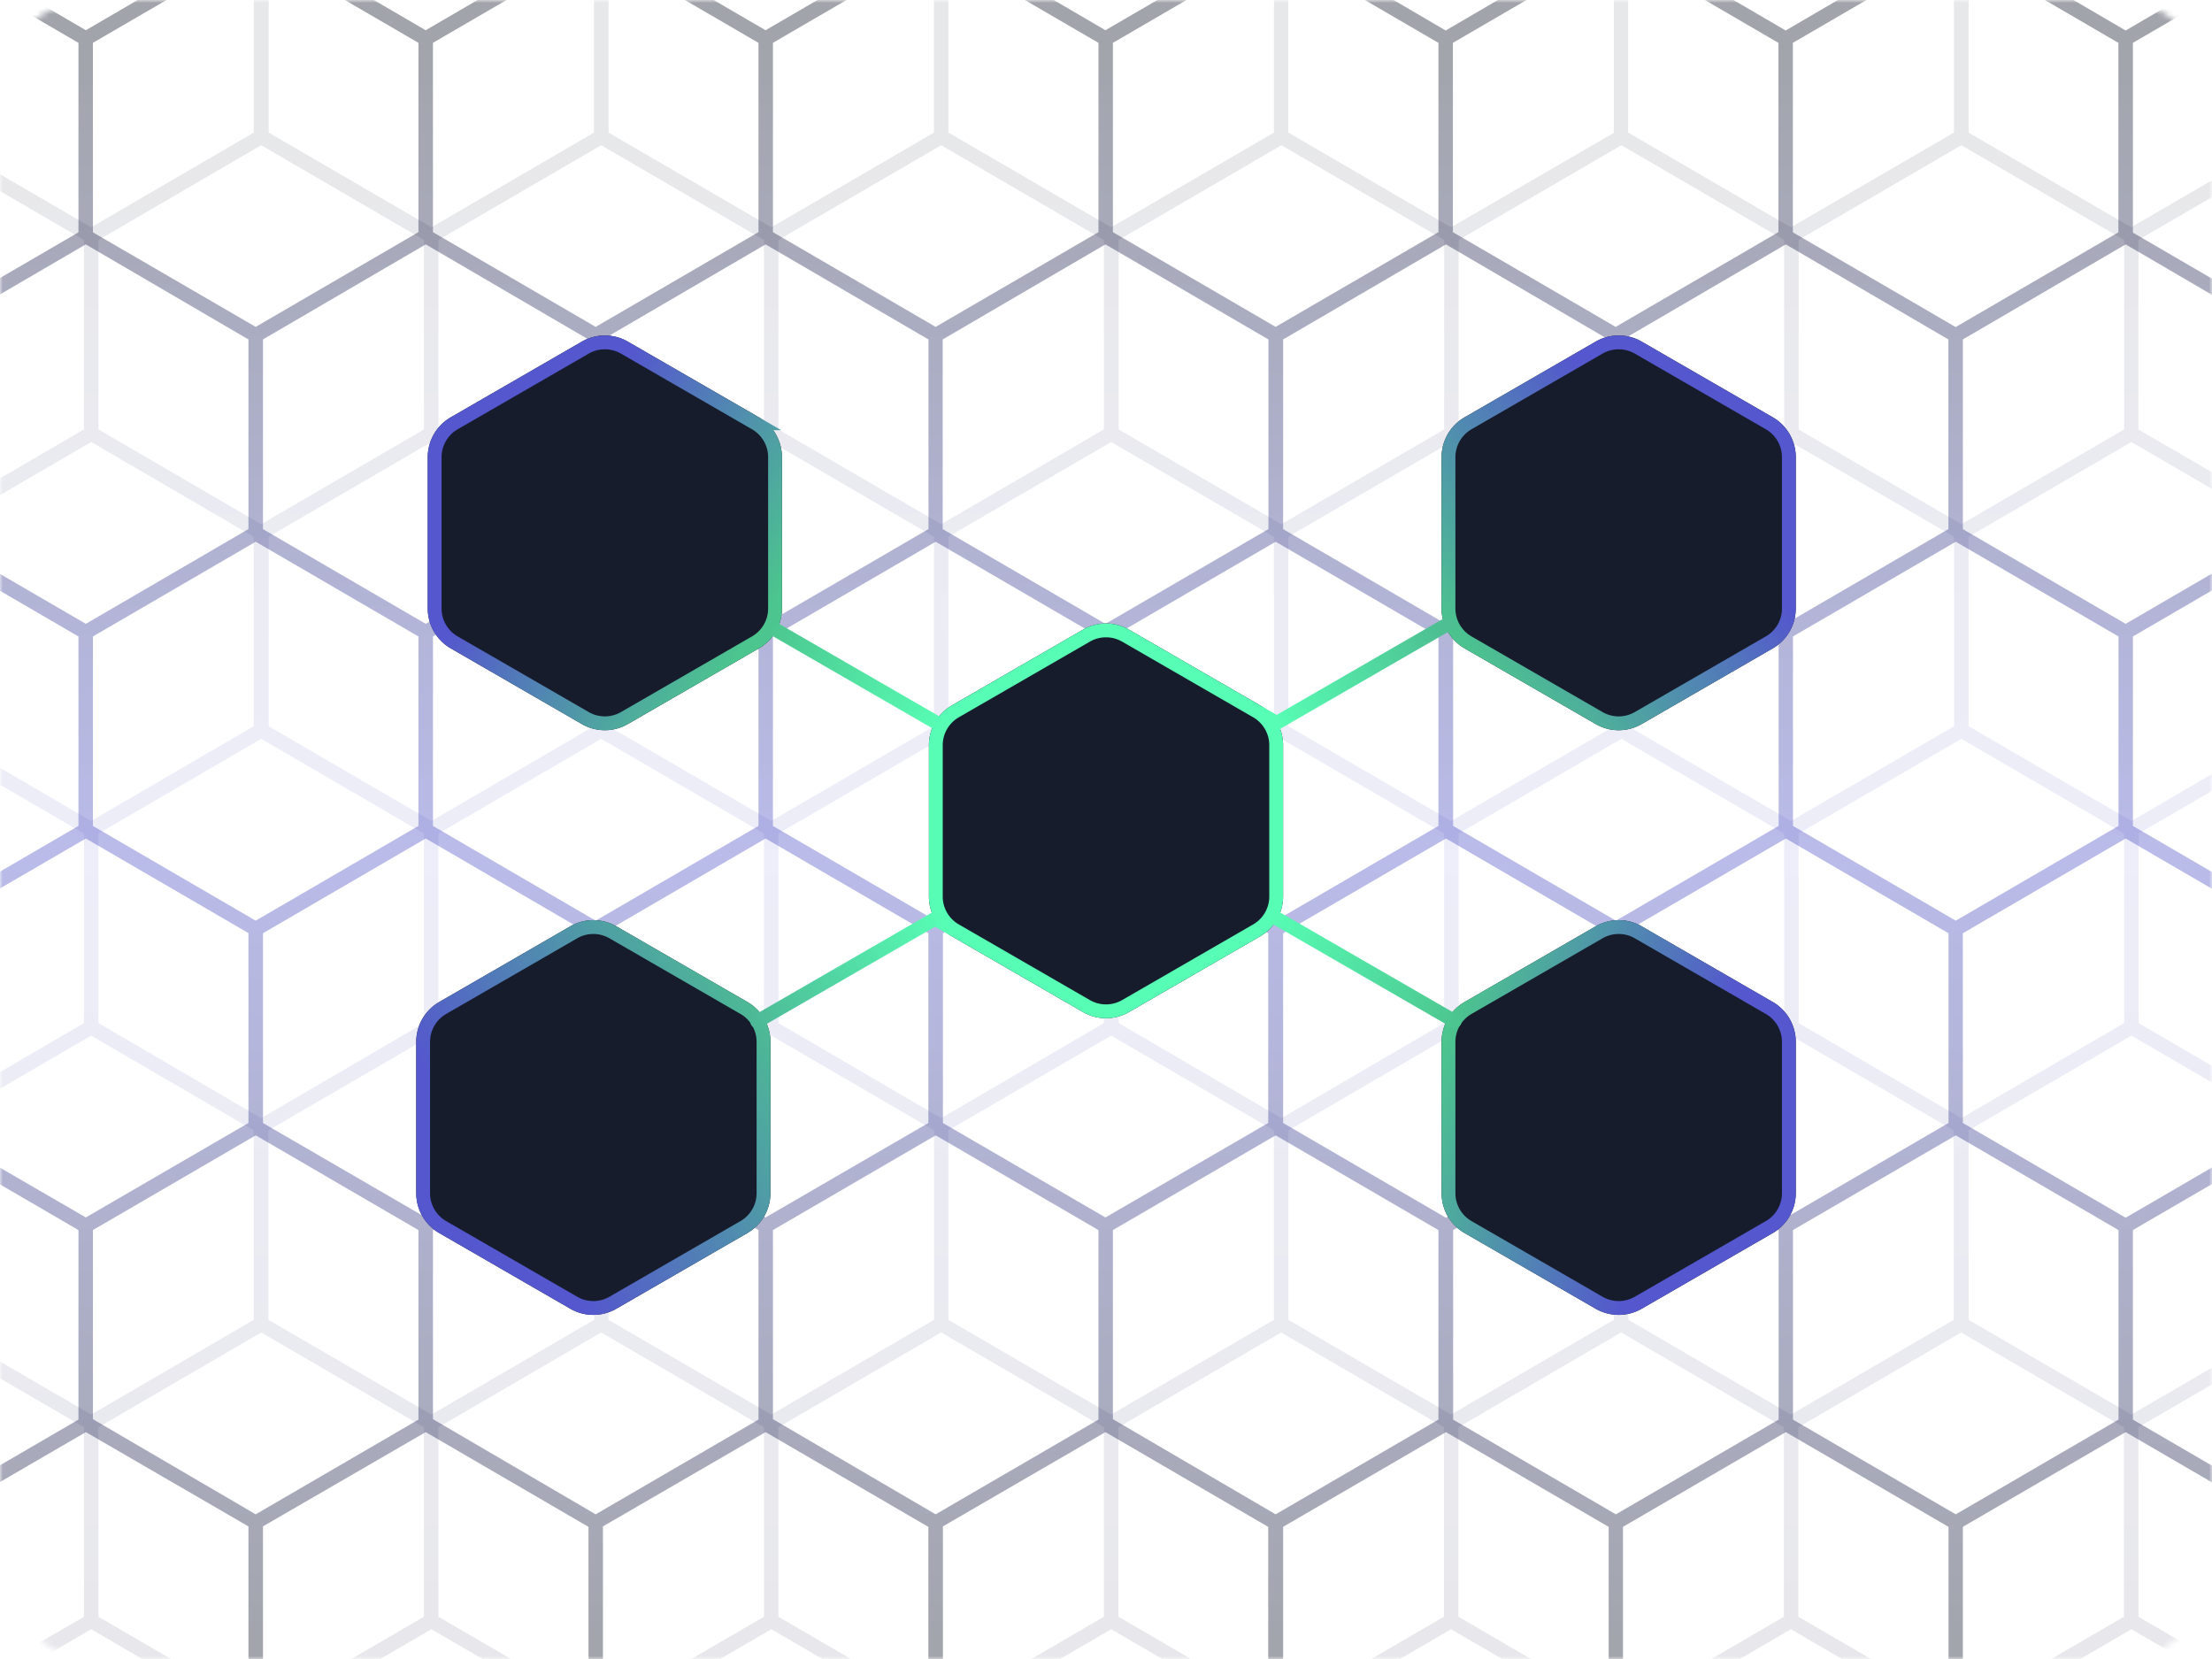 <svg xmlns="http://www.w3.org/2000/svg" width="384" height="288" fill="none">
    <path d="M0 0h384v288H0z"/>
    <mask id="a" width="384" height="288" x="0" y="0" maskUnits="userSpaceOnUse" style="mask-type:alpha">
        <rect width="384" height="288" fill="#161C2C" rx="16"/>
    </mask>
    <g stroke-width="1.7" mask="url(#a)">
        <path stroke="url(#b)" d="m453.98 398.51-24.59-14.31v-33.87l24.59-14.31v-1l-25 14.55-29.08-16.91v-33.87l29.11-16.94 25 14.55v-.96l-24.59-14.31v-33.85l24.59-14.31v-1l-25 14.54-29.11-16.9v-33.87l29.11-16.94 25 14.55v-1l-24.59-14.31v-33.82l24.59-14.31v-1l-25 14.55-29.11-16.9V92.69l29.11-16.94 25 14.54v-.94l-24.62-14.31V41.17l24.59-14.31v-1l-25 14.55-29.08-16.9v-33.87l29.11-17 25 14.55v-.94l-24.62-14.26V-61.9l24.59-14.31v-.94l-24.99 14.59-29.51-17.22-29.51 17.22-29.52-17.22-29.55 17.22-29.47-17.22-29.53 17.22-29.49-17.22-29.51 17.22-29.51-17.22-29.49 17.22-29.53-17.22L74.9-62.56 45.34-79.78 15.83-62.56l-29.51-17.22-29.51 17.22L-71-78.79v.94l27.41 16v33.84l-27.41 16v.94l27.81-16.24 29.09 16.95v33.87l-29.09 16.93L-71 24.26v1l27.41 16v33.78l-27.41 16v.94l27.81-16.18 29.09 16.89v33.87l-29.09 16.94L-71 127.31v1l27.41 15.95v33.87l-27.41 16v.94l27.81-16.19 29.09 16.86v33.87l-29.09 16.94L-71 230.37v1l27.41 15.95v33.87l-27.41 16v.94l27.81-16.19 29.09 16.85v33.87l-29.09 16.95L-71 333.44v1l27.41 15.95v33.87L-71 400.15v.94l27.81-16.19 29.11 17v23.17h.81v-23.22l29.1-17 29.11 17v23.17h.81v-23.17l29.11-17 29.1 17v23.17h.81v-23.17l29.11-17 29.1 17v23.17h.81v-23.17l29.11-17 29.1 17v23.17h.82v-23.17l29.1-17 29.11 17v23.17h.81v-23.17l29.1-17 29.11 17v23.17h.85v-23.17l29.11-17 29.1 17v23.17h.79v-23.17l29.11-17 25 14.55zm-25.4-151.23v33.87l-29.1 16.94-29.11-16.94v-33.87l29.11-16.95zM340.9 126.56V92.69l29.11-16.94 29.1 16.94v33.87l-29.1 16.94zm28.7 17.66v33.87l-29.11 17-29.1-17v-33.87l29.1-16.94zm0-69.18-29.11 16.94-29.1-16.94V41.17l29.1-16.94 29.11 16.94zm-29.51 17.65v33.87L310.9 143.5l-29.1-16.94V92.69l29.1-16.94zm-29.51 51.53v33.87l-29.11 17-29.1-17v-33.87l29.1-16.94zm0-69.18-29.11 16.94-29.1-16.94V41.17l29.1-16.94 29.11 16.94zm-29.51 17.65v33.87L251.9 143.5l-29.1-16.94V92.69l29.1-16.94zm-29.51 51.53v33.87l-29.11 17-29.1-17v-33.87l29.1-16.94zm0-69.18-29.11 16.94-29.1-16.94V41.17l29.1-16.94 29.11 16.94zM222 92.69v33.87l-29.1 16.94-29.11-16.94V92.69l29.11-16.94zm-29.51 51.53v33.87l-29.1 17-29.11-17v-33.87l29.11-16.94zm0-69.18-29.1 16.94-29.11-16.94V41.17l29.11-16.94 29.1 16.94zm-29.51 17.65v33.87L133.9 143.5l-29.11-16.94V92.69l29.11-16.94zm-29.51 51.53v33.87l-29.1 17-29.11-17v-33.87l29.11-16.94zm0-69.18-29.1 16.94-29.11-16.94V41.17l29.11-16.94 29.1 16.94zm-29.51 17.65v33.87L74.9 143.5l-29.11-16.94V92.69L74.9 75.75zm-29.51 51.53v33.87l-29.11 17-29.1-17v-33.87l29.11-16.94zm0-69.18L45.34 91.98l-29.1-16.94V41.17l29.11-16.94 29.1 16.94zM44.9 92.69v33.87L15.83 143.5l-29.1-16.94V92.69l29.1-16.94zM15.83 178.8l29.07 16.94v33.87l-29.07 16.94-29.1-16.94v-33.87zm.41 68.48 29.11-16.95 29.1 16.95v33.87l-29.11 16.94-29.1-16.94zm29.51-17.67v-33.87L74.9 178.8l29.1 16.94v33.87l-29.1 16.94zm29.51 17.67 29.11-16.95 29.1 16.95v33.87l-29.1 16.94-29.11-16.94zm29.51-17.67v-33.87l29.13-16.94 29.1 16.94v33.87l-29.1 16.94zm29.51 17.67 29.11-16.95 29.1 16.95v33.87l-29.1 16.94-29.11-16.94zm29.51-17.67v-33.87l29.11-16.94 29.1 16.94v33.87l-29.1 16.94zm29.52 17.67 29.1-16.95 29.11 16.95v33.87l-29.11 16.94-29.1-16.94zm29.51-17.67v-33.87l29.08-16.94 29.11 16.94v33.87l-29.11 16.94zm29.51 17.67 29.1-16.95 29.11 16.95v33.87l-29.11 16.94-29.1-16.94zm29.51-17.67v-33.87l29.06-16.94 29.11 16.94v33.87l-29.11 16.94zm29.51 17.67 29.1-16.95 29.11 16.95v33.87l-29.11 16.94-29.1-16.94zm29.55-17.67v-33.87l29.11-16.94 29.1 16.94v33.87l-29.1 16.94zm87.72-85.39v33.87l-29.1 17-29.11-17v-33.87l29.11-16.94zm0-103v33.82l-29.1 16.94-29.15-16.94V41.17l29.11-16.94zM370.37-61.9l29.11-16.94 29.1 16.94v33.89l-29.1 16.94-29.11-16.94zm28.7 51.54v33.87l-29.1 16.93-29.07-16.93v-33.87l29.11-17zM311.35-61.9l29.1-16.94 29.11 16.94v33.89l-29.11 16.94-29.1-16.94zm28.7 51.54v33.87L310.9 40.44 281.8 23.5v-33.86l29.1-17zM252.33-61.9l29.1-16.94 29.11 16.94v33.89l-29.11 16.94-29.1-16.94zm-.43 34.59 29.11 17v33.87L251.9 40.44 222.8 23.5v-33.86zM193.31-61.9l29.1-16.94 29.11 16.94v33.89l-29.11 16.94-29.1-16.94zM222-10.36v33.87l-29.1 16.93-29.11-16.94v-33.86l29.11-17zM134.28-61.9l29.11-16.94 29.1 16.94v33.89l-29.1 16.94-29.11-16.94zm28.7 51.54v33.87L133.9 40.44 104.79 23.5v-33.86l29.11-17zM75.26-61.9l29.11-16.94 29.1 16.94v33.89l-29.1 16.94-29.11-16.94zm28.7 51.54v33.87L74.9 40.44 45.79 23.5v-33.86l29.11-17zM16.24-61.9l29.1-16.94L74.45-61.9v33.89L45.34-11.07l-29.1-16.94zm-.41 34.59L44.9-10.36v33.87L15.83 40.44l-29.1-16.94v-33.86zm-58.61-.7V-61.9l29.1-16.94L15.43-61.9v33.89l-29.11 16.94zm0 103.05V41.17l29.1-16.94 29.11 16.94v33.87l-29.11 16.94zm0 103v-33.82l29.1-16.94 29.11 16.94v33.87l-29.11 17zm0 103.06v-33.82l29.1-16.95 29.11 16.95v33.87l-29.11 16.94zm58.21 103.1-29.11 16.94-29.1-16.94v-33.87l29.1-16.89 29.11 16.94zm.4-34.59-29.1-16.95v-33.87l29.1-16.94 29.07 16.94v33.87zm58.62 34.59-29.11 16.94-29.1-16.94v-33.87l29.11-16.89 29.1 16.94zm-28.7-51.54v-33.87l29.15-16.94 29.1 16.94v33.87l-29.1 16.95zm87.72 51.54-29.1 16.94-29.11-16.94v-33.87l29.11-16.89 29.1 16.94zm-28.7-51.54v-33.87l29.13-16.94 29.1 16.94v33.87l-29.1 16.95zm87.72 51.54-29.1 16.94-29.11-16.94v-33.87l29.11-16.89 29.1 16.94zm-28.7-51.54v-33.87l29.11-16.94 29.1 16.94v33.87l-29.1 16.95zm87.73 51.54-29.11 16.94-29.1-16.94v-33.87l29.1-16.89 29.11 16.94zm.4-34.59-29.1-16.95v-33.87l29.08-16.94 29.11 16.94v33.87zm58.62 34.59-29.11 16.94-29.1-16.94v-33.87l29.1-16.89 29.11 16.94zm-28.7-51.54v-33.87l29.06-16.94 29.11 16.94v33.87l-29.11 16.95zm87.72 51.54-29.11 16.94-29.1-16.94v-33.87l29.1-16.89 29.11 16.94zm-28.66-51.54v-33.87l29.11-16.94 29.1 16.94v33.87l-29.1 16.95zm87.72 51.54-29.1 16.94-29.11-16.94v-33.87l29.07-16.89 29.1 16.94z" opacity=".1" style="mix-blend-mode:overlay"/>
        <path stroke="url(#c)" d="m453.98 403.33-25.95 15.11-29.13-16.95v-33.87l29.1-16.94 25.95 15.11v-.94l-25.54-14.87v-33.87l25.54-14.87v-1L428 315.34l-29.1-16.9v-33.87l29.1-16.94 25.95 15.1v-.94l-25.54-14.86v-33.88l25.54-14.86v-1L428 212.29l-29.1-16.85v-33.92l29.1-16.94 25.95 15.1v-.94l-25.54-14.87V110l25.54-14.87v-.95L428 109.28l-29.1-16.94v-33.9l29.1-17 25.95 15.11v-.94l-25.54-14.87V6.95l25.54-14.87v-1L428.03 6.23l-29.1-17v-33.79l29.1-17 25.95 15.11v-.91l-25.54-14.87v-33.89l25.54-14.87v-.94l-25.95 15.1L398.52-114l-29.51 17.17L339.5-114l-29.51 17.17L280.48-114l-29.51 17.17L221.45-114 191.9-96.83 162.43-114 132.9-96.83 103.41-114 73.9-96.83 44.39-114 14.9-96.83-14.63-114-44.1-96.83-71-112.46v.9l26.45 15.4v33.93L-71-46.84v.94l26.9-15.66 29.06 17v33.84L-44.1 6.23-71-9.4v1l26.45 15.35v33.87L-71 56.21v.95l26.9-15.64 29.1 17v33.82l-29.1 16.94L-71 93.65v1l26.45 15.39v33.87L-71 159.31v.94l26.9-15.67 29.1 16.94v33.92l-29.1 16.89L-71 196.7v1l26.45 15.39v33.88L-71 262.32v.94l26.9-15.63 29.1 16.94v33.87l-29.1 16.94-26.9-15.63v1l26.45 15.4v33.87L-71 365.37v.94l26.9-15.63 29.1 16.94v33.87l-29.1 16.95-26.9-15.63v.95l26.45 15.4v5.86h.81v-5.86l29.11-16.94 29.1 16.94v5.86h.81v-5.86l29.11-16.94 29.1 16.94v5.86h.82v-5.86l29.1-16.94 29.11 16.94v5.86h.81v-5.86l29.1-16.94 29.11 16.94v5.86h.81v-5.86l29.1-16.94 29.11 16.94v5.86h.81v-5.86l29.11-16.94 29.1 16.94v5.86h.81v-5.86l29.11-16.94 29.1 16.94v5.86h.82v-5.86l29.1-16.94 29.1 16.94v5.86h.82v-5.86l25.54-14.87zm-26.36-190.28v33.88l-29.1 16.94-29.1-16.94v-33.88l29.1-16.94zM44.8 161.52l29.1-16.94 29.11 16.94v33.92L73.9 212.33l-29.1-16.89zm-.41-.71-29.11-16.94V110l29.11-16.94L73.49 110v33.87zm29.92-16.94V110l29.1-16.94L132.52 110v33.87l-29.11 16.94zm29.51 17.65 29.08-16.94 29.11 16.94v33.92l-29.11 16.89-29.08-16.89zm29.51-17.65V110l29.1-16.94L191.54 110v33.87l-29.11 16.94zm29.51 17.65 29.06-16.94 29.11 16.94v33.92l-29.11 16.89-29.06-16.89zm29.51-17.65V110l29.1-16.94L250.56 110v33.87l-29.11 16.94zm29.55 17.65 29.11-16.94 29.1 16.94v33.92l-29.1 16.94-29.11-16.94zm29.51-17.65V110l29.11-16.94 29.1 16.94v33.87l-29.1 16.94zm29.49 17.65 29.11-16.94 29.1 16.94v33.92l-29.1 16.94-29.11-16.94zm29.51-17.65V110l29.11-16.94 29.1 16.94v33.87l-29.1 16.94zm29.49 17.65 29.11-16.94 29.1 16.94v33.92l-29.1 16.94-29.11-16.94zm0-69.18v-33.9l29.11-17 29.1 17v33.9l-29.1 16.94zm28.7-51.52-29.1 16.94-29.11-16.94V6.95L339.5-9.99l29.1 16.94zm-29.51 17.62v33.9l-29.1 16.94-29.09-16.94v-33.9l29.11-17zm-29.51-17.65-29.1 16.94-29.11-16.94V6.95l29.11-16.94 29.1 16.94zm-29.51 17.65v33.9l-29.1 16.94-29.07-16.94v-33.9l29.11-17zm-29.51-17.65-29.11 16.94-29.1-16.94V6.95l29.1-16.94 29.11 16.94zm-29.51 17.65v33.9l-29.15 16.94-29.1-16.94v-33.9l29.1-17zm-29.51-17.65-29.11 16.94-29.1-16.94V6.95l29.1-16.94 29.11 16.94zm-29.51 17.65v33.9l-29.13 16.94-29.1-16.94v-33.9l29.1-17zm-29.51-17.65-29.11 16.94-29.1-16.94V6.95l29.1-16.94 29.11 16.94zm-29.51 17.65v33.9L73.9 109.28 44.8 92.34v-33.9l29.1-17zM73.49 40.79l-29.1 16.94-29.11-16.91V6.95L44.39-9.99l29.1 16.94zM43.98 58.44v33.9L14.9 109.28l-29.13-16.94v-33.9l29.11-17zm0 103.05v33.95L14.9 212.33l-29.13-16.89v-33.92l29.13-16.94zm0 103v33.95L14.9 315.38l-29.13-16.94v-33.87l29.13-16.94zm-28.7-17.64v-33.8l29.11-16.94 29.1 16.94v33.88l-29.1 16.94zm29.52 17.64 29.1-16.86 29.11 16.94v33.87L73.9 315.38l-29.1-16.94zm29.51-17.64v-33.79l29.1-16.95 29.11 16.94v33.88l-29.11 16.94zm29.51 17.64 29.08-16.86 29.11 16.94v33.87l-29.11 16.94-29.08-16.94zm29.51-17.64v-33.8l29.1-16.94 29.11 16.94v33.88l-29.11 16.94zm29.51 17.64 29.06-16.86 29.11 16.94v33.87l-29.11 16.94-29.06-16.94zm29.51-17.64v-33.8l29.1-16.94 29.11 16.94v33.88l-29.11 16.94zm29.55 17.72 29.11-16.94 29.1 16.94v33.87l-29.1 16.94-29.11-16.94zm29.51-17.64v-33.88l29.11-16.94 29.1 16.94v33.88l-29.1 16.94zm29.49 17.64 29.11-16.94 29.1 16.94v33.87l-29.1 16.94-29.11-16.94zm29.51-17.64v-33.88l29.11-16.94 29.1 16.94v33.88l-29.1 16.94zm29.49 17.64 29.11-16.94 29.1 16.94v33.87l-29.1 16.94-29.11-16.94zM427.62 110v33.87l-29.1 16.94-29.1-16.94V110l29.1-16.94zm0-103v33.87l-29.1 16.94-29.1-16.94V6.95l29.1-16.94zm-58.2-103.12 29.1-16.94 29.1 16.94v33.89l-29.1 16.94-29.1-16.94zm28.69 51.56v33.84l-29.1 17-29.11-17v-33.84l29.11-17zm-87.72-51.56 29.11-16.94 29.1 16.94v33.89l-29.1 16.94-29.11-16.94zm-.4 34.56 29.1 17v33.84l-29.1 17-29.09-16.99v-33.85zm-58.62-34.56 29.11-16.94 29.1 16.94v33.89l-29.1 16.94-29.11-16.94zm28.7 51.56v33.84l-29.1 17-29.07-17v-33.84l29.07-17zm-87.72-51.56 29.1-16.94 29.11 16.94v33.89l-29.11 16.94-29.1-16.94zm28.7 51.56v33.84L191.9 6.23l-29.1-17v-33.79l29.1-17zm-87.72-51.56 29.1-16.94 29.11 16.94v33.89l-29.11 16.94-29.1-16.94zm28.7 51.56v33.84L132.9 6.23l-29.1-16.94v-33.85l29.1-17zM74.31-96.12l29.1-16.94 29.11 16.94v33.89l-29.11 16.94-29.1-16.94zm-.41 34.56 29.11 17v33.84L73.9 6.23 44.8-10.71v-33.85zM15.28-96.12l29.11-16.94 29.1 16.94v33.89l-29.1 16.94-29.11-16.94zm28.7 51.56v33.84L14.9 6.23l-29.11-17v-33.79l29.11-17zm-87.72-17.67v-33.89l29.11-16.94 29.1 16.94v33.89l-29.1 16.94zm0 103.05V6.95l29.11-16.94 29.1 16.94v33.87l-29.1 16.94zm0 103.05V110l29.11-16.94L14.47 110v33.87l-29.1 16.94zm0 103.06v-33.88l29.11-16.94 29.1 16.94v33.88l-29.1 16.94zm0 103.05v-33.87l29.11-16.95 29.1 16.95v33.87l-29.1 16.94zm87.72 51.51L14.9 418.44l-29.13-16.95v-33.87l29.13-16.94L44 367.62zm.41-34.57-29.11-16.94v-33.87l29.11-16.95 29.1 16.95v33.87zm58.62 34.57L73.9 418.44 44.8 401.5v-33.88l29.1-16.94 29.11 16.94zm.4-34.57-29.1-16.94v-33.87l29.1-16.95 29.11 16.95v33.87zm58.62 34.57-29.13 16.95-29.1-16.94v-33.88l29.1-16.94 29.11 16.94zm-28.7-51.51v-33.87l29.1-16.95 29.11 16.95v33.87l-29.11 16.94zm87.72 51.51-29.15 16.95-29.1-16.95v-33.87l29.1-16.94 29.11 16.94zm-28.7-51.51v-33.87l29.1-16.95 29.11 16.95v33.87l-29.11 16.94zm87.72 51.51-29.1 16.95-29.07-16.95v-33.87l29.11-16.94 29.1 16.94zm.41-34.57-29.11-16.94v-33.87l29.11-16.95 29.1 16.95v33.87zm58.61 34.57-29.1 16.95-29.09-16.94v-33.88l29.11-16.94 29.1 16.94zm-28.7-51.51v-33.87l29.11-16.95 29.1 16.95v33.87l-29.1 16.94zm87.72 51.51-29.1 16.95-29.11-16.95v-33.87l29.11-16.94 29.1 16.94zm-28.69-51.51v-33.87l29.1-16.95 29.1 16.95v33.87l-29.1 16.94z" opacity=".4" style="mix-blend-mode:overlay"/>
    </g>
    <g filter="url(#d)">
        <path fill="#161C2C" d="M188 109.309a8 8 0 0 1 8 0l22.744 13.132a8 8 0 0 1 4 6.928v26.262a8 8 0 0 1-4 6.928L196 175.691a8 8 0 0 1-8 0l-22.744-13.132a8 8 0 0 1-4-6.928v-26.262a8 8 0 0 1 4-6.928z"/>
        <path stroke="#57FDB4" stroke-width="2.4" d="M188.6 110.349a6.8 6.8 0 0 1 6.8 0l22.744 13.131a6.8 6.8 0 0 1 3.4 5.889v26.262a6.8 6.8 0 0 1-3.4 5.889L195.4 174.651a6.8 6.8 0 0 1-6.8 0l-22.744-13.131a6.8 6.8 0 0 1-3.4-5.889v-26.262a6.8 6.8 0 0 1 3.4-5.889z"/>
    </g>
    <g filter="url(#e)">
        <path fill="#161C2C" d="M277 59.31a8 8 0 0 1 8 0l22.744 13.13a8 8 0 0 1 4 6.929v26.262a8 8 0 0 1-4 6.928L285 125.691a8 8 0 0 1-8 0l-22.744-13.132a8 8 0 0 1-4-6.928V79.369a8 8 0 0 1 4-6.928z"/>
        <path stroke="url(#f)" stroke-width="2.4" d="M277.6 60.349a6.8 6.8 0 0 1 6.8 0l22.744 13.13a6.8 6.8 0 0 1 3.4 5.89v26.262a6.8 6.8 0 0 1-3.4 5.889L284.4 124.651a6.8 6.8 0 0 1-6.8 0l-22.744-13.131a6.8 6.8 0 0 1-3.4-5.889V79.369a6.8 6.8 0 0 1 3.4-5.89z"/>
    </g>
    <g filter="url(#g)">
        <path fill="#161C2C" d="M99 160.809a8 8 0 0 1 8 0l22.744 13.132a8 8 0 0 1 4 6.928v26.262a8 8 0 0 1-4 6.928L107 227.191a8 8 0 0 1-8 0l-22.744-13.132a8 8 0 0 1-4-6.928v-26.262a8 8 0 0 1 4-6.928z"/>
        <path stroke="url(#h)" stroke-width="2.4" d="M99.6 161.849a6.8 6.8 0 0 1 6.8 0l22.744 13.131a6.8 6.8 0 0 1 3.4 5.889v26.262a6.8 6.8 0 0 1-3.4 5.889L106.4 226.151a6.8 6.8 0 0 1-6.8 0L76.856 213.02a6.8 6.8 0 0 1-3.4-5.889v-26.262a6.8 6.8 0 0 1 3.4-5.889z"/>
    </g>
    <g filter="url(#i)">
        <path fill="#161C2C" d="M101 59.31a8 8 0 0 1 8 0l22.744 13.13a8 8 0 0 1 4 6.929v26.262a8 8 0 0 1-4 6.928L109 125.691a8 8 0 0 1-8 0l-22.744-13.132a8 8 0 0 1-4-6.928V79.369a8 8 0 0 1 4-6.928z"/>
        <path stroke="url(#j)" stroke-width="2.4" d="M101.6 60.349a6.8 6.8 0 0 1 6.8 0l22.744 13.13a6.8 6.8 0 0 1 3.4 5.89v26.262a6.8 6.8 0 0 1-3.4 5.889L108.4 124.651a6.8 6.8 0 0 1-6.8 0L78.856 111.52a6.8 6.8 0 0 1-3.4-5.889V79.369a6.8 6.8 0 0 1 3.4-5.89z"/>
    </g>
    <g filter="url(#k)">
        <path fill="#161C2C" d="M277 160.809a8 8 0 0 1 8 0l22.744 13.132a8 8 0 0 1 4 6.928v26.262a8 8 0 0 1-4 6.928L285 227.191a8 8 0 0 1-8 0l-22.744-13.132a8 8 0 0 1-4-6.928v-26.262a8 8 0 0 1 4-6.928z"/>
        <path stroke="url(#l)" stroke-width="2.4" d="M277.6 161.849a6.8 6.8 0 0 1 6.8 0l22.744 13.131a6.8 6.8 0 0 1 3.4 5.889v26.262a6.8 6.8 0 0 1-3.4 5.889L284.4 226.151a6.8 6.8 0 0 1-6.8 0l-22.744-13.131a6.8 6.8 0 0 1-3.4-5.889v-26.262a6.8 6.8 0 0 1 3.4-5.889z"/>
    </g>
    <rect width="35" height="2.4" x="133.93" y="107.537" fill="url(#m)" rx="1.2" transform="rotate(30 133.93 107.537)"/>
    <rect width="37.266" height="2.4" fill="url(#n)" rx="1.2" transform="scale(-1 1)rotate(30 -325.005 -416.447)"/>
    <rect width="38.73" height="2.4" fill="url(#o)" rx="1.2" transform="scale(1 -1)rotate(30 399.45 154.968)"/>
    <rect width="38.648" height="2.4" x="252.969" y="178.922" fill="url(#p)" rx="1.2" transform="rotate(-150 252.969 178.922)"/>
    <defs>
        <linearGradient id="b" x1="191.505" x2="191.505" y1="20" y2="279.5" gradientUnits="userSpaceOnUse">
            <stop stop-color="#161C2C"/>
            <stop offset=".5" stop-color="#5456CB"/>
            <stop offset="1" stop-color="#1D1F46"/>
        </linearGradient>
        <linearGradient id="c" x1="191.49" x2="191.49" y1="6.893" y2="289.5" gradientUnits="userSpaceOnUse">
            <stop stop-color="#161C2C"/>
            <stop offset=".5" stop-color="#5255C9"/>
            <stop offset="1" stop-color="#161C2C"/>
        </linearGradient>
        <linearGradient id="f" x1="286" x2="250" y1="77.5" y2="108.5" gradientUnits="userSpaceOnUse">
            <stop stop-color="#5457CD"/>
            <stop offset="1" stop-color="#4CC58E"/>
        </linearGradient>
        <linearGradient id="h" x1="89" x2="138.5" y1="208.5" y2="175.5" gradientUnits="userSpaceOnUse">
            <stop stop-color="#5457CD"/>
            <stop offset="1" stop-color="#4CC58E"/>
        </linearGradient>
        <linearGradient id="j" x1="94.5" x2="131.5" y1="84.5" y2="108.5" gradientUnits="userSpaceOnUse">
            <stop stop-color="#5457CD"/>
            <stop offset="1" stop-color="#4CC58E"/>
        </linearGradient>
        <linearGradient id="l" x1="293.5" x2="251.5" y1="193.5" y2="178.5" gradientUnits="userSpaceOnUse">
            <stop stop-color="#5457CD"/>
            <stop offset="1" stop-color="#4CC58E"/>
        </linearGradient>
        <linearGradient id="m" x1="133.93" x2="168.66" y1="108.737" y2="109.426" gradientUnits="userSpaceOnUse">
            <stop stop-color="#4CC58E"/>
            <stop offset="1" stop-color="#57FDB4"/>
        </linearGradient>
        <linearGradient id="n" x1="3.087" x2="35.397" y1="1.427" y2="1.497" gradientUnits="userSpaceOnUse">
            <stop stop-color="#4DBF92"/>
            <stop offset="1" stop-color="#57FDB4"/>
        </linearGradient>
        <linearGradient id="o" x1="0" x2="38.174" y1="1.2" y2="1.765" gradientUnits="userSpaceOnUse">
            <stop stop-color="#4DB896"/>
            <stop offset="1" stop-color="#57FDB4"/>
        </linearGradient>
        <linearGradient id="p" x1="252.969" x2="291.178" y1="180.122" y2="180.512" gradientUnits="userSpaceOnUse">
            <stop stop-color="#4CC48F"/>
            <stop offset="1" stop-color="#57FDB4"/>
        </linearGradient>
        <filter id="d" width="111.484" height="118.525" x="136.258" y="83.237" color-interpolation-filters="sRGB" filterUnits="userSpaceOnUse">
            <feFlood flood-opacity="0" result="BackgroundImageFix"/>
            <feColorMatrix in="SourceAlpha" result="hardAlpha" values="0 0 0 0 0 0 0 0 0 0 0 0 0 0 0 0 0 0 127 0"/>
            <feOffset/>
            <feGaussianBlur stdDeviation="12.5"/>
            <feComposite in2="hardAlpha" operator="out"/>
            <feColorMatrix values="0 0 0 0 0.337 0 0 0 0 0.969 0 0 0 0 0.694 0 0 0 0.25 0"/>
            <feBlend in2="BackgroundImageFix" result="effect1_dropShadow_5400_414"/>
            <feBlend in="SourceGraphic" in2="effect1_dropShadow_5400_414" result="shape"/>
        </filter>
        <filter id="e" width="77.484" height="84.525" x="242.258" y="50.237" color-interpolation-filters="sRGB" filterUnits="userSpaceOnUse">
            <feFlood flood-opacity="0" result="BackgroundImageFix"/>
            <feColorMatrix in="SourceAlpha" result="hardAlpha" values="0 0 0 0 0 0 0 0 0 0 0 0 0 0 0 0 0 0 127 0"/>
            <feOffset/>
            <feGaussianBlur stdDeviation="4"/>
            <feComposite in2="hardAlpha" operator="out"/>
            <feColorMatrix values="0 0 0 0 0.329 0 0 0 0 0.337 0 0 0 0 0.796 0 0 0 0.35 0"/>
            <feBlend in2="BackgroundImageFix" result="effect1_dropShadow_5400_414"/>
            <feBlend in="SourceGraphic" in2="effect1_dropShadow_5400_414" result="shape"/>
        </filter>
        <filter id="g" width="77.484" height="84.525" x="64.258" y="151.738" color-interpolation-filters="sRGB" filterUnits="userSpaceOnUse">
            <feFlood flood-opacity="0" result="BackgroundImageFix"/>
            <feColorMatrix in="SourceAlpha" result="hardAlpha" values="0 0 0 0 0 0 0 0 0 0 0 0 0 0 0 0 0 0 127 0"/>
            <feOffset/>
            <feGaussianBlur stdDeviation="4"/>
            <feComposite in2="hardAlpha" operator="out"/>
            <feColorMatrix values="0 0 0 0 0.329 0 0 0 0 0.337 0 0 0 0 0.796 0 0 0 0.35 0"/>
            <feBlend in2="BackgroundImageFix" result="effect1_dropShadow_5400_414"/>
            <feBlend in="SourceGraphic" in2="effect1_dropShadow_5400_414" result="shape"/>
        </filter>
        <filter id="i" width="77.484" height="84.525" x="66.258" y="50.237" color-interpolation-filters="sRGB" filterUnits="userSpaceOnUse">
            <feFlood flood-opacity="0" result="BackgroundImageFix"/>
            <feColorMatrix in="SourceAlpha" result="hardAlpha" values="0 0 0 0 0 0 0 0 0 0 0 0 0 0 0 0 0 0 127 0"/>
            <feOffset/>
            <feGaussianBlur stdDeviation="4"/>
            <feComposite in2="hardAlpha" operator="out"/>
            <feColorMatrix values="0 0 0 0 0.329 0 0 0 0 0.337 0 0 0 0 0.796 0 0 0 0.35 0"/>
            <feBlend in2="BackgroundImageFix" result="effect1_dropShadow_5400_414"/>
            <feBlend in="SourceGraphic" in2="effect1_dropShadow_5400_414" result="shape"/>
        </filter>
        <filter id="k" width="77.484" height="84.525" x="242.258" y="151.738" color-interpolation-filters="sRGB" filterUnits="userSpaceOnUse">
            <feFlood flood-opacity="0" result="BackgroundImageFix"/>
            <feColorMatrix in="SourceAlpha" result="hardAlpha" values="0 0 0 0 0 0 0 0 0 0 0 0 0 0 0 0 0 0 127 0"/>
            <feOffset/>
            <feGaussianBlur stdDeviation="4"/>
            <feComposite in2="hardAlpha" operator="out"/>
            <feColorMatrix values="0 0 0 0 0.329 0 0 0 0 0.337 0 0 0 0 0.796 0 0 0 0.35 0"/>
            <feBlend in2="BackgroundImageFix" result="effect1_dropShadow_5400_414"/>
            <feBlend in="SourceGraphic" in2="effect1_dropShadow_5400_414" result="shape"/>
        </filter>
    </defs>
</svg>

